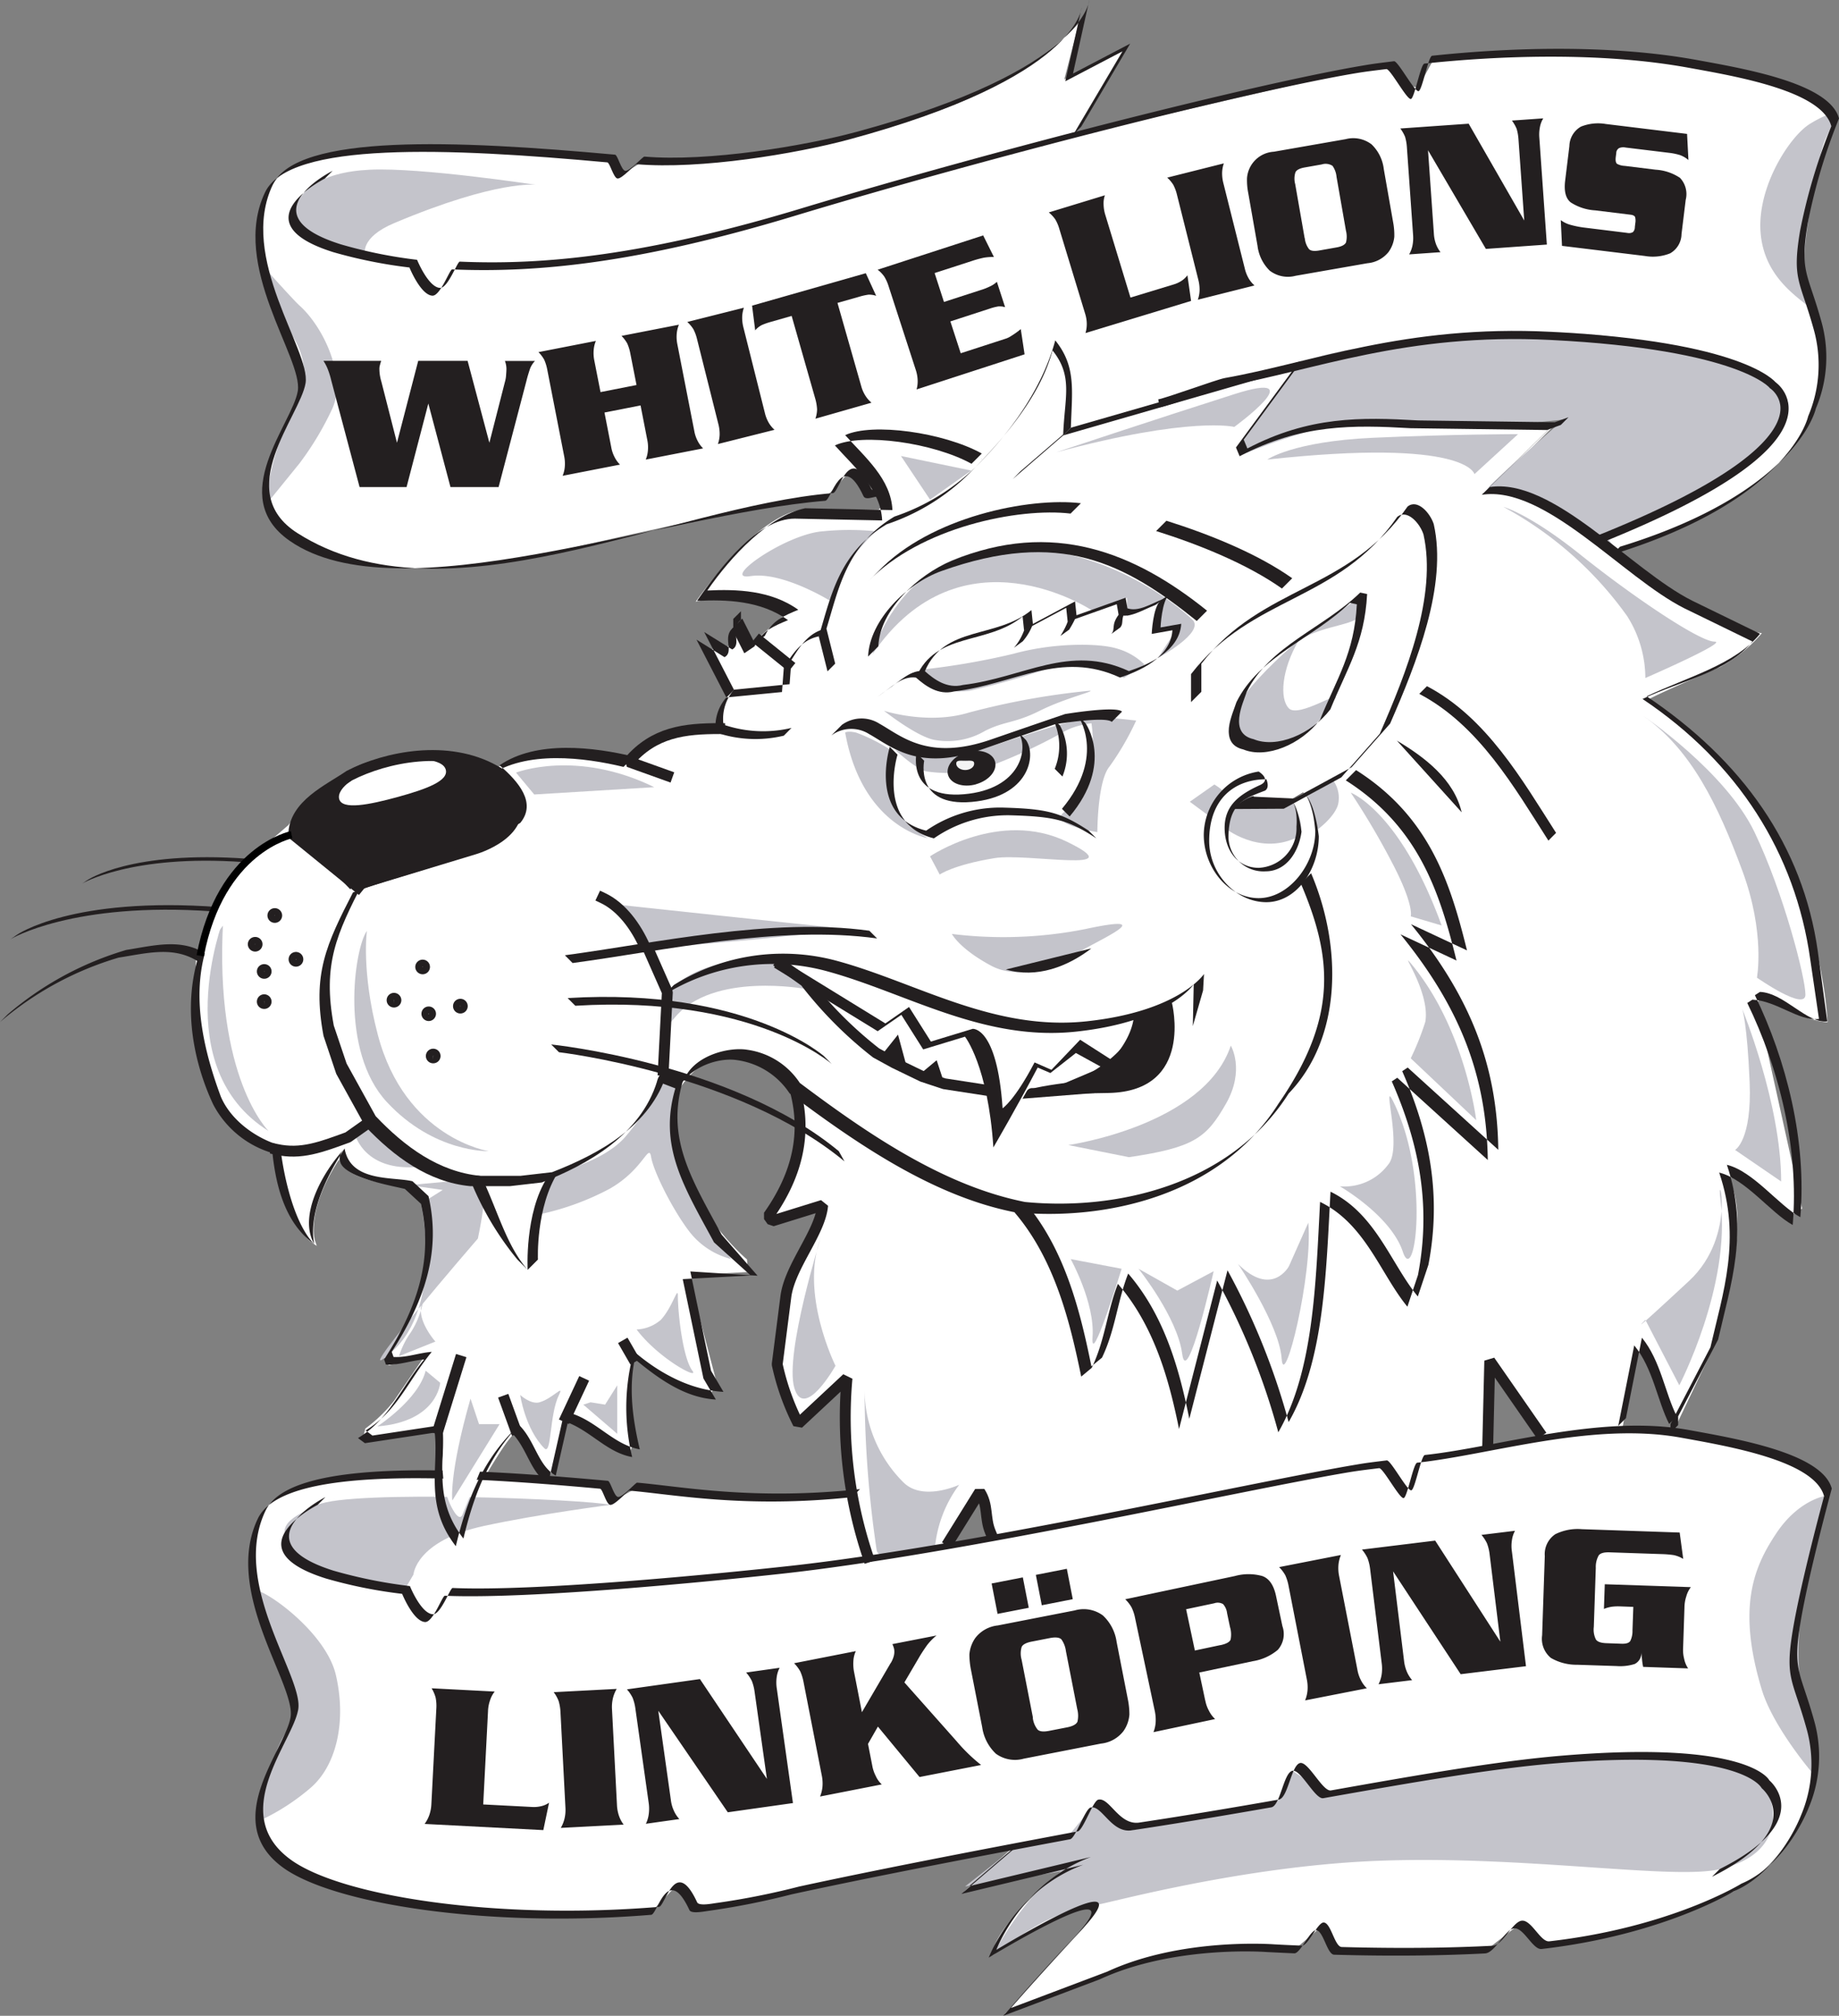 <svg xmlns="http://www.w3.org/2000/svg" id="wl-logo-white" width="241.59" height="264.66" viewBox="0 0 241.59 264.66"><rect x="0" y="0" width="241.59" height="264.66" fill="#808080" stroke="none"/><path id="Path_1" data-name="Path 1" d="M141.01,17.82,147.7,6.59l-7.88,3.83,1.91-7.41s-7.64,9.32-25.09,13.5c0,0-21.14,5.73-32.13,4.66l-3.47,2.15-1.07-2.51s-36.67-4.3-43.48,2.51c0,0-4.42,4.78-1.55,13.5l4.78,13.62L35.06,61.79s-2.87,9.68,15.05,12.55c0,0,9.44,1.31,22.34-1.79,0,0,32.73-7.65,35.96-7.17l3.23-3.46,2.75,2.98,25.92-8.24s40.85-13.02,52.44-12.78c0,0,29.39-.95,40.14,6.69,0,0,5.26,3.47-3.58,10.4,0,0-14.81,9.32-18.87,9.56l2.03,1.67s20.31-5.13,25.32-17.56c0,0,3.46-5.62.24-14.93,0,0-2.87-3.47-.6-11.95l3.82-12.19S231.21,3.39,188.33,7.8l-2.03,3.71-1.08-.24-2.51-3.1-41.69,9.68Z" fill="#fff"></path><path id="Path_2" data-name="Path 2" d="M112.05,196.19s-16.37,1.55-28.19-.95l-3.46,1.91-1.08-2.27s-34.52-3.46-42.05,1.31c0,0-4.78,1.55-4.3,10.16,0,0,3.23,11.94,5.61,17.8l-.48,2.63s-5.25,10.29-4.19,13.23a1.693,1.693,0,0,0,.13.27s2.63,13.38,50.77,10.99l.72-.24,3.11-3.23,2.86,2.75,8.36-1.43,32.61-6.45.72-.24-6.57,5.97,13.74-3.47s-9.08,7.05-9.91,11.23c0,0,12.06-6.45,13.02-6.09,0,0,1.07.12-1.2,3.11L132,264.41s18.75-7.41,19.47-7.28c0,0,9.91-2.39,18.63-1.2l3.22-2.75,2.27,3.1,19.95-.48,4.3-3.34,3.23,2.98s14.93-2.15,22.82-6.33c0,0,6.21-1.67,10.27-9.56,0,0,4.9-6.33-.47-19.71,0,0,.12-8.12.71-8.01l3.71-16.25s-.96-5.02-19.83-7.64c0,0-14.81-.72-19.83,1.31l-13.38,2.15-1.79,3.94h-.84l-2.51-3.35s-65.23,12.66-68.45,12.54l-1.43-8.36Z" fill="#fff"></path><path id="Path_3" data-name="Path 3" d="M36.49,150.78s.12,5.02,1.55,7.65c0,0,1.55,3.47,3.11,4.54,0,0-1.32-3.82,3.11-10.75l.48-.59s-.84,3.11,9.2,3.94l2.15,2.15s2.39,9.91-5.26,20.55l.36.71,4.9-.95-4.18,6.09a19.9,19.9,0,0,1-3.7,3.58l-.24.95,9.8-1.07-.36,8.36,2.39,5.97.24-.83h.72s2.15-7.29,2.75-7.29c0,0,2.99-5.26,4.06-5.85l4.18,5.37.95-.24,1.79-7.17,8.12,4.42.48-1.07s-1.08-6.93,0-11.35L93,183.04l.95-1.32L90.37,168.1l.96-.96,6.69-.36-.12-1.31s-12.18-10.28-8.72-22.82c0,0,6.81-10.87,15.41.72,0,0,2.15,5.85-3.22,16.48l6.69-1.43s-5.85,12.07-5.97,20.67l2.39,7.41,6.81-5.26s-.6,17.92,2.75,23.41l10.39-1.79,4.42-6.93,1.91,5.73,51.13-9.43,2.63,3.47.95-.6,1.44-3.82,8.72-1.31V178.62l7.29,10.03,9.92-.83,1.91-10.51,1.31-.12,4.18,9.32,4.9-10.27s5.14-15.77,1.67-21.5l1.31-.84,7.17,5.38,1.19-.72-5.97-27,.96-.95s5.49,3.1,8.36,3.34c0,0-1.19-28.19-23.53-42.05,0,0-3.46,1.08,9.56-4.54a19.259,19.259,0,0,0,5.13-4.06s-7.88-1.31-21.14-12.43c0,0-8.24-7.04-14.45-6.57l8.48-8.48-27.12-.24s-7.76.84-13.5,3.71l-.36-1.08,7.17-10.03-29.86,8.36.24-7.53s-1.43-3.46-1.91-3.58c0,0-1.67,6.81-9.56,15.17,0,0-9.2-4.9-17.2-3.35l-.36,1.19,4.9,8-.83.72-10.51.12s-4.78.12-13.02,11.35c0,0,6.21-1.31,11.35,1.68l-.36.84-2.99,2.63-1.55,1.19-1.44-3.58-.6,2.15v1.07l-.96.71-1.07-.71-.6.84,2.15,5.49-1.55,4.42s-8,.12-12.07,4.3c0,0-10.63-2.27-16.01.83l-.96.6s-15.53-7.53-27.24,7.41l-6.81,5.85L26,125.58s-.72,13.14,2.99,20.31c0,0,4.3,4.66,6.81,4.78l.72.12Z" fill="#fff" stroke="#fff" stroke-width="0.48"></path><path id="Path_4" data-name="Path 4" d="M46.52,116.25l-7.41-7.64s4.78-7.17,10.51-8.13,15.05-1.67,17.68,3.59-5.02,7.41-5.02,7.41l-15.77,4.78Z" fill="#231f20" stroke="#231f20" stroke-linecap="square" stroke-miterlimit="2" stroke-width="1.43"></path><path id="Path_5" data-name="Path 5" d="M50.84,100.37c3.87-1.06,7.33-.76,7.72.68s-2.42,2.52-6.28,3.58-7.33,1.72-7.72.28S46.98,101.44,50.84,100.37Z" fill="#fff"></path><path id="Path_6" data-name="Path 6" d="M122.18,112.43s9.16-6.21,18-1.91-5.26,1.43-9.56,2.15c-5.44.9-7.17,2.15-7.17,2.15Z" fill="#c4c4cb"></path><path id="Path_7" data-name="Path 7" d="M116.13,93.32s5.76,1.88,11.14.24a98.6,98.6,0,0,1,15.86-2.87c.96,0-3.2.96-6.54,2.63s-4.59,1.34-7.17,2.63a9.66,9.66,0,0,1-6.69,1.19C120.34,96.66,116.13,93.32,116.13,93.32Z" fill="#c4c4cb"></path><path id="Path_8" data-name="Path 8" d="M48.19,122.23c-1.67,2.39-3.58,15.77,2.63,22.46s13.38,6.45,13.38,6.45-10.99-1.68-14.57-15.3c-2.18-8.29-1.43-13.62-1.43-13.62Z" fill="#c4c4cb"></path><path id="Path_9" data-name="Path 9" d="M111.03,96.18s.31-.25,1.43,0a22.459,22.459,0,0,1,4.46,2.23s-.48,4.14,0,5.9a15.381,15.381,0,0,0,2.71,4.3l2.23,1.43S113.26,108.61,111.03,96.18Z" fill="#c4c4cb"></path><path id="Path_10" data-name="Path 10" d="M121.22,87.9a96.475,96.475,0,0,0,11.94-2.07c5.28-1.46,11.31-1.43,13.7-.64a8.309,8.309,0,0,1,3.5,2.07l-2.71,1.75s-5.41-2.87-9.4-1.43a101.853,101.853,0,0,1-10.51,3.03c-2.07.48-5.1-.16-5.89-.8a2.306,2.306,0,0,1-.64-1.91Z" fill="#c4c4cb"></path><path id="Path_11" data-name="Path 11" d="M117.56,98.41a15.515,15.515,0,0,0,9.56.48c5.26-1.43,15.61-5.42,17.84-4.62s-2.24.13-5.1,1.75a71.678,71.678,0,0,1-10.83,4.94,19.536,19.536,0,0,1-7.33.32C120.26,100.96,117.56,98.41,117.56,98.41Z" fill="#c4c4cb"></path><path id="Path_12" data-name="Path 12" d="M29.32,120.79s-7.41,19.35,5.97,27.71C35.29,148.5,28.12,141.57,29.32,120.79Z" fill="#c4c4cb"></path><path id="Path_13" data-name="Path 13" d="M67.79,101.44s7.88-3.11,18.16,1.91l-15.77.96" fill="#c4c4cb"></path><path id="Path_14" data-name="Path 14" d="M88.03,129.89s4.68-5.05,13.99-3.41c4.62.82,3.99,3.39,3.99,3.39s-12.43-2.39-17.44,3.82c-2.77,3.43-.48-3.1-.48-3.1Z" fill="#c4c4cb"></path><path id="Path_15" data-name="Path 15" d="M140.9,142.06s6.71-2.69,8.36-7.65c.48-1.43,4.69-2.77,4.69-2.77s2.99,11.6-8.27,11.86C125.06,143.97,140.9,142.06,140.9,142.06Z" fill="#231f20"></path><path id="Path_16" data-name="Path 16" d="M114.61,85.91s3.34-12.9,16.72-13.86,23.65,7.65,25.33,9.32-4.54,5.02-4.54,5.02l2.63-4.06-3.35.72.96-3.83-4.3,1.67V78.5l-4.54,1.68S126.32,68.71,114.61,85.91Z" fill="#c4c4cb"></path><path id="Path_17" data-name="Path 17" d="M170.6,84.08s-14.57,11.95-7.01,14.02c7.01,1.91,10.83-5.1,11.79-6.37s-4.78,2.55-6.05,1.28-.96-5.1,1.27-8.92Z" fill="#c4c4cb"></path><path id="Path_18" data-name="Path 18" d="M170.6,84.08l7.65-5.41s.64-.32.64,1.59-4.78,1.6-8.28,3.83Z" fill="#c4c4cb"></path><path id="Path_19" data-name="Path 19" d="M143.2,93.96s2.04,8.12-3.5,12.74c-1.91,1.59,4.46,2.55,4.46,2.55s0-6.69,1.59-8.6a36.514,36.514,0,0,0,3.51-6.05l-6.05-.64Z" fill="#c4c4cb"></path><path id="Path_20" data-name="Path 20" d="M140.34,150.34s17.84-2.55,21.35-13.06c0,0,1.91,3.18-.64,7.64s-4.14,5.74-12.74,7.01l-7.96-1.59Z" fill="#c4c4cb"></path><path id="Path_21" data-name="Path 21" d="M81.4,118.8s20.71,2.23,27.08,2.87-23.35,2.85-23.35,2.85a28.173,28.173,0,0,0-3.73-5.71Z" fill="#c4c4cb"></path><path id="Path_22" data-name="Path 22" d="M46.68,149.06s1.27,4.78,8.28,4.14c4.49-.41-4.46-3.82-4.46-3.82l-1.59-1.91Z" fill="#c4c4cb"></path><path id="Path_23" data-name="Path 23" d="M108.96,78.83S102.75,75,98.61,75.64s4.62-5.57,9.55-5.89a34.688,34.688,0,0,1,6.85,0s-3.66,3.66-4.62,6.05a15.878,15.878,0,0,1-1.44,3.03Z" fill="#c4c4cb"></path><path id="Path_24" data-name="Path 24" d="M118.36,59.87l9.23,1.91-5.41,3.82Z" fill="#c4c4cb"></path><path id="Path_25" data-name="Path 25" d="M237.97,40.6a16.783,16.783,0,0,1-.95-4.78c-.32-3.35,1.75-15.13,2.71-17.36s2.87-5.1-1.91-2.23c-2.69,1.62-7.02,8.3-6.53,14.33.48,5.89,4.94,8.44,6.69,10.03Z" fill="#c4c4cb"></path><path id="Path_26" data-name="Path 26" d="M47.96,33.43s-9.87-.64-9.55-4.46,3.5-6.37,10.19-6.69,21.82,1.99,21.82,1.99-5.02-.71-18.63,5.02C47.22,31.21,47.96,33.43,47.96,33.43Z" fill="#c4c4cb"></path><path id="Path_27" data-name="Path 27" d="M35.21,35.66s3.39,3.79,4.14,4.46c3.19,2.86,6.21,9.4,4.3,13.54a39.711,39.711,0,0,1-4.3,7.17l-4.14,5.1s-.64-4.15,3.82-13.38c2.86-5.91-1.91-9.55-2.87-12.42a15.916,15.916,0,0,1-.95-4.46Z" fill="#c4c4cb"></path><path id="Path_28" data-name="Path 28" d="M125.05,122.62a55.213,55.213,0,0,0,17.52-.64c8.92-1.91,3.5.64,0,2.55s-8.28,4.46-12.42,2.23S125.05,122.62,125.05,122.62Z" fill="#c4c4cb"></path><path id="Path_29" data-name="Path 29" d="M70.89,184.11c-1.16.33-2.55-.96-2.55-.96s.64,4.46,3.18,7.01c.96.95.64-4.46,1.91-7.01.76-1.52-.84.48-2.55.96Z" fill="#c4c4cb"></path><path id="Path_30" data-name="Path 30" d="M76.63,184.42l4.46,3.83v-6.37l-1.6,2.54-1.91-.31" fill="#c4c4cb"></path><path id="Path_31" data-name="Path 31" d="M83.63,174.55a5.181,5.181,0,0,0,3.19-1.27c1.53-1.66,2.23-4.48,2.23-3.19,0,2.23.63,8.16,1.91,9.88C91.92,181.24,86.5,178.37,83.63,174.55Z" fill="#c4c4cb"></path><path id="Path_32" data-name="Path 32" d="M70.25,159.58c.32-.95,1.91-5.42,1.91-5.42s6.69-1.28,9.88-4.78a32.376,32.376,0,0,0,5.1-7.97l1.91,1.28s-1.59,8.92,1.59,14.33a83.472,83.472,0,0,0,5.41,8.28,10.086,10.086,0,0,1-5.41-3.5c-2.23-2.87-4.78-7.96-5.1-9.88s-.96,1.59-5.42,4.14a35.033,35.033,0,0,1-9.88,3.5Z" fill="#c4c4cb"></path><path id="Path_33" data-name="Path 33" d="M216.15,173.28l4.46,8.6s6.81-13.07,5.42-24.21c-.64-5.09,2.4,4.44-4.14,10.51-8.92,8.28-5.73,5.1-5.73,5.1Z" fill="#c4c4cb"></path><path id="Path_34" data-name="Path 34" d="M228.89,132.5s5.1,12.42,5.1,22.62l-6.05-4.14s2.23-1.27,1.91-8.92-.96-9.55-.96-9.55Z" fill="#c4c4cb"></path><path id="Path_35" data-name="Path 35" d="M215.84,93.96s10.83,7.33,14.65,15.29,6.69,19.11,6.69,21.34-6.37-2.23-6.37-2.23,1.11-5.86-1.91-14.01C225.72,105.75,222.21,98.42,215.84,93.96Z" fill="#c4c4cb"></path><path id="Path_36" data-name="Path 36" d="M113.58,182.2a143.883,143.883,0,0,0,1.59,21.34c.32,1.91,7.65-.32,7.65-.32a16.391,16.391,0,0,1,3.19-8.28s-4.78,2.23-7.33-.32A17.272,17.272,0,0,1,113.58,182.2Z" fill="#c4c4cb"></path><path id="Path_37" data-name="Path 37" d="M107.84,162.44s-4.78,15.29-3.5,19.75,5.42-2.87,5.42-2.87-4.78-9.56-1.91-16.88Z" fill="#c4c4cb"></path><path id="Path_38" data-name="Path 38" d="M140.66,165.31s3.18,5.73,2.87,10.19,3.82-8.92,3.82-8.92Z" fill="#c4c4cb"></path><path id="Path_39" data-name="Path 39" d="M154.67,169.45l-5.1-2.87s5.1,6.37,5.73,11.15,4.14-10.83,4.14-10.83l-4.78,2.55Z" fill="#c4c4cb"></path><path id="Path_40" data-name="Path 40" d="M162.64,165.95s5.42,7.96,5.73,12.42,4.14-11.15,3.5-17.84l-2.55,5.73s-2.23,4.14-6.69-.32Z" fill="#c4c4cb"></path><path id="Path_41" data-name="Path 41" d="M176.01,155.75s6.69,3.83,8.28,8.6,3.63-9.94-1.27-19.75c-1.59-3.19,1.27,6.05-.64,8.28A7.158,7.158,0,0,1,176.01,155.75Z" fill="#c4c4cb"></path><path id="Path_42" data-name="Path 42" d="M49.55,187.29s5.42-3.5,6.37-7.33l1.91,1.59s-.32,5.1-8.28,5.73Z" fill="#c4c4cb"></path><path id="Path_43" data-name="Path 43" d="M55.6,170.72a11.42,11.42,0,0,1-1.59,4.15,11.227,11.227,0,0,0-1.59,3.18l4.78-1.91s-2.87-3.19-1.59-5.42Z" fill="#c4c4cb"></path><path id="Path_44" data-name="Path 44" d="M138.74,59.39s13.47-4.48,23.41-7.64c10.51-3.35,0,4.3,0,4.3S156.42,54.62,138.74,59.39Z" fill="#c4c4cb"></path><path id="Path_45" data-name="Path 45" d="M166.46,60.35s3.34-2.39,13.86-2.87S199.43,57,199.43,57l-5.73,5.25s-.95-4.78-27.24-1.91Z" fill="#c4c4cb"></path><path id="Path_46" data-name="Path 46" d="M197.52,66.56s3.38.89,10.03,6.21c7.17,5.73,15.77,11.47,17.68,11.47s-9.08,4.78-9.08,4.78a15.234,15.234,0,0,0-2.39-8.13A47.949,47.949,0,0,0,197.52,66.56Z" fill="#c4c4cb"></path><path id="Path_47" data-name="Path 47" d="M185.33,138.95l8.6,8.12s-1.41-11.81-8.36-20.31c-2.15-2.63,2.39,3.35,1.67,7.41A35.92,35.92,0,0,1,185.33,138.95Z" fill="#c4c4cb"></path><path id="Path_48" data-name="Path 48" d="M177.45,104.07s6.45,2.39,11.94,17.44l-4.06-1.2s.48-1.43-2.39-6.93A100.449,100.449,0,0,0,177.45,104.07Z" fill="#c4c4cb"></path><path id="Path_49" data-name="Path 49" d="M48.19,207.76s-6.45,0-9.32-3.59-1.45-4.58,2.86-6.59,35.57-.72,38.44,0c0,0-9.28,1.18-16.61,2.77-8.96,1.95-9.24,6.37-9.24,6.37l-1.49,2.54Z" fill="#c4c4cb"></path><path id="Path_50" data-name="Path 50" d="M126.8,247.66l6.69-5.26,6.93-1.43,3.83-4.67,4.39,4.01L168,236.28l1.78-3.79,4.57,2.99s26.76-4.78,39.18-4.78,16.72,1.44,18.4,3.83c.52.75,3.93,8.54-6.02,10.88-6.14,1.45-25.86-1.87-45.11-1.09-17.74.72-35.3,5.58-36.55,5.73a23.258,23.258,0,0,0-8.6,3.11c-1.67.95-5.25,3.59-5.25,3.59s5.98-11.63,11.92-11.92c5.52-.27-15.5,2.84-15.5,2.84Z" fill="#c4c4cb"></path><path id="Path_51" data-name="Path 51" d="M238.13,232.84a20.769,20.769,0,0,0-.95-8.12c-1.43-4.78-.96-12.9,0-15.77s2.46-12.51,2.46-12.51-3.42.57-6.28,4.86-5.25,9.56-1.91,20.55c1.5,4.95,6.69,10.98,6.69,10.98Z" fill="#c4c4cb"></path><path id="Path_52" data-name="Path 52" d="M34.1,239.05a45.055,45.055,0,0,1,2.39-9.55c1.67-4.03,3.83-3.82,1.91-8.12s-5.26-10.99-5.26-12.43,9.56,4.78,10.99,10.99,0,11.95-3.35,14.81a28.951,28.951,0,0,1-6.69,4.3Z" fill="#c4c4cb"></path><path id="Path_53" data-name="Path 53" d="M55.29,158.04s3.05,13.3-3.81,19.44,11.3-14.87,11.3-14.87c2.39-11.47-1.01-7.75-1.01-7.75l-8.07.74,4.46.63" fill="#c4c4cb"></path><path id="Path_54" data-name="Path 54" d="M101.68,127.03l13.62,8.36,3.11-2.15,2.87,4.54,5.49-1.67s3.02,3.79,3.73,14.54c0,0,3.19-5.47,5.82-10.49l1.67.72,3.35-2.63,4.78,2.63,1.01-1.02-5.23-3.35-3.77,3.95-2.22-.97c-2.63,5.02-4.2,6.02-4.2,6.02-.72-10.75-3.93-10.43-3.93-10.43l-5.49,1.67-2.87-4.54-3.11,2.16L102.69,126l-1.01,1.01Z" fill="#231f20"></path><path id="Path_55" data-name="Path 55" d="M156.3,105.26l2.75,2.03a9.149,9.149,0,0,1,1.73-2.98c.36-.36-1.25-1.31-1.25-1.31l-3.23,2.27Z" fill="#c4c4cb"></path><path id="Path_56" data-name="Path 56" d="M160.89,108.69s4.37,3.57,9.28,1.35c1.85-.83-.24-4.54-.24-4.54l-6.76-.84s-2.15,2.35-2.28,4.02Z" fill="#c4c4cb"></path><path id="Path_57" data-name="Path 57" d="M171.72,104.55l3.46-2.03a3.893,3.893,0,0,1,.6,3.11c-.48,1.67-2.63,3.23-2.63,3.23l-1.43-4.3Z" fill="#c4c4cb"></path><path id="Path_58" data-name="Path 58" d="M211.14,70.62s15.29-6.93,19.59-10.75,3.83-7.89,2.63-8.84-15.05-9.08-38.94-7.17c-23.01,1.84-24.13,4.3-24.13,4.3l-7.4,10.27.48,1.19s9.08-3.82,15.05-4.3,17.68.48,19.11.48,7.88-.72,7.88-.72-9.32,8.12-9.79,8.84l-.48.71s6.45.48,9.79,2.63,7.65,5.26,6.93,4.3l-.72-.95Z" fill="#c4c4cb"></path><path id="Path_59" data-name="Path 59" d="M139.67,57.17l30.3-8.74-7.6,10.32.48,1.15c8.12-4.25,14.91-4.11,22.46-3.68l17.92.24,1.82-.67,1.01-1.01-1.81.66-17.92-.24c-7.55-.43-14.33-.57-22.46,3.68l-.48-1.15,7.6-10.32L140.7,56.15l-1.01,1.01Z" fill="#231f20"></path><path id="Path_60" data-name="Path 60" d="M203.4,56.45l-8.74,8.51c8.32-1.29,18.54,10.85,26.62,14.91l8.93,4.35c-3.29,4.06-9.08,5.02-14.43,7.55,12.57,8.41,20.07,20.26,22.03,34.17l1.15,7.84c-2.68.33-5.54-2.39-8.75-2.53l-.67.43c4.16,8.55,6.83,19.11,5.97,29.15-2.87-1.57-6.17-6.02-9.66-6.88,2.97,8.74.48,15.82-1.15,22.94l-5.25,10.08v1.15l1.01-1.02v-1.15l5.25-10.08c1.62-7.12,4.11-14.19,1.15-22.94,3.49.86,6.78,5.31,9.65,6.88.86-10.03-1.82-20.59-5.97-29.15l.67-.43c3.2.14,6.17,4.2,8.84,3.87l-1.24-9.17c-1.96-13.91-9.93-25.09-22.49-33.51,5.35-2.53,11.6-4.15,14.9-8.21l-8.93-4.35c-8.07-4.06-18.3-16.2-26.62-14.91l8.74-8.51Z" fill="#231f20"></path><path id="Path_61" data-name="Path 61" d="M219.28,186.96c-1.58-3.11-2.1-7.27-4.59-10.32l-2.1,10.56,1.01-1.01,2.1-10.56c2.48,3.06,3.01,7.21,4.58,10.32l-1.01,1.02Z" fill="#231f20"></path><path id="Path_62" data-name="Path 62" d="M139.67,57.17l-6.64,5.74,1.01-1.02,6.65-5.73Z" fill="#231f20"></path><path id="Path_63" data-name="Path 63" d="M139.67,57.17c.15-4.92,1.37-7.72-1.4-11.16-1.53,5.69-5.87,11.08-10.97,16.18a27.91,27.91,0,0,1-10.8,6.64c-6.36,3.77-7.36,9.6-8.94,14.72l1.15,4.59,1.01-1.01-1.15-4.59c1.58-5.11,2.58-10.94,8.94-14.72a27.937,27.937,0,0,0,10.8-6.65c5.11-5.1,8.79-10.8,10.32-16.48,2.77,3.44,2.2,6.55,2.05,11.47Z" fill="#231f20"></path><path id="Path_64" data-name="Path 64" d="M107.56,83.55c-2.34.48-3.49,2.39-4.59,4.11l-.24,3.2-7.31.71a5.784,5.784,0,0,0-1.38,4.59,16,16,0,0,0,8.93.43l1.01-1.02a16.117,16.117,0,0,1-8.94-.43,5.869,5.869,0,0,1,1.38-4.59l7.31-.72.24-3.2c1.1-1.72,2.24-3.63,4.59-4.11l-1.01,1.01Z" fill="#231f20"></path><path id="Path_65" data-name="Path 65" d="M94.54,95.66c-4.59,0-8.6.43-11.95,4.35l5.07,1.82" fill="none" stroke="#231f20" stroke-linecap="square" stroke-linejoin="bevel" stroke-width="1.43"></path><path id="Path_66" data-name="Path 66" d="M81.92,100.69c-5.21-1.25-12.8-2.2-17.63,1.14,2.48,2.15,4.87,4.93,2.72,7.55-6.55,4.01-13.24,5.06-20.64,7.79-3.49,6.78-5.39,10.75-3.87,18.83l1.67,4.98,3.82,6.91c3.82,4.01,8.31,7.31,13.76,7.84h5.26l4.16-.48c6.02-2.34,13-6.26,15.15-13.28,0,0,.29-1.46,1.3-1.11-2.15,7.03-9.07,10.7-15.09,13.04l-4.16.48H63.11c-5.45-.52-9.94-3.82-13.76-7.84l-3.82-6.91-1.68-4.98c-1.51-8.07.38-12.04,3.87-18.83,7.41-2.72,14.1-3.77,20.64-7.79,2.15-2.63-.24-5.4-2.73-7.55,4.83-3.34,12.43-2.39,17.63-1.14l-1.35,1.35Z" fill="#231f20"></path><path id="Path_67" data-name="Path 67" d="M87.14,140.51l.53-10.25-2.53-5.73-.43-.24c-1.15-2.58-3.01-5.21-5.54-6.4" fill="none" stroke="#231f20" stroke-linecap="square" stroke-linejoin="bevel" stroke-width="1.43"></path><path id="Path_68" data-name="Path 68" d="M74.21,125.42c11.8-1.58,27.12-5.01,40-3.22l1.01,1.01c-12.88-1.79-28.19,1.65-40,3.23Z" fill="#231f20"></path><path id="Path_69" data-name="Path 69" d="M152.72,132.15l-.36,6.81.84-1.56.75-5.76Z" fill="#231f20"></path><path id="Path_70" data-name="Path 70" d="M148.96,133.48c-.29,2.63-2.19,5.25-4.67,7.45l3.48,2.26-13.44,1.06.55-.98a.814.814,0,0,1,.73-.41l2.58.06,7.12-3.01c2.49-2.2,4.74-4.36,5.03-6.98l-1.37.55Z" fill="#231f20"></path><path id="Path_71" data-name="Path 71" d="M129.38,143.11l-5.33-.82-2.87-.95-3.7-1.79-2.39-1.31a52.466,52.466,0,0,1-9.32-9.37l-3.2-2.29" fill="none" stroke="#231f20" stroke-linecap="square" stroke-linejoin="bevel" stroke-width="1.43"></path><path id="Path_72" data-name="Path 72" d="M74.57,131.04c23.53-1.43,33.69,7.64,33.69,7.64l1.01,1.02s-10.16-9.08-33.69-7.65Z" fill="#231f20"></path><path id="Path_73" data-name="Path 73" d="M28.83,119.1c-19.42-1.45-26.62,3.64-26.62,3.64l-.81.56s8.13-4.96,26.62-3.64Z" fill="#231f20"></path><path id="Path_74" data-name="Path 74" d="M32.56,112.75c-15.4-1.14-21.11,2.82-21.11,2.82l-.65.43s6.44-3.85,21.11-2.82l.64-.43Z" fill="#231f20"></path><path id="Path_75" data-name="Path 75" d="M86.32,141.97l2.75,1.06c1.48-3.06,5.47-4.22,7.77-3.84a9.888,9.888,0,0,1,6.88,4.35c9.17,6.89,19.02,13.53,29.58,15.62,11.76,1.15,26.9-2.05,34.64-14.24,7.96-11.47,7.01-19.41,2.95-28.92l1.35-1.35c4.06,9.51,4.14,21.54-2.95,28.92-7.74,12.18-22.89,15.39-34.64,14.24-10.56-2.1-20.4-8.74-29.58-15.63a9.888,9.888,0,0,0-6.88-4.35c-2.29-.39-6.74.62-8.22,3.68l-2.29-.91-1.35,1.35Z" fill="#231f20"></path><path id="Path_76" data-name="Path 76" d="M162.08,106.22l6.57-.04,7.55-4.11,5.06-5.73c3.49-7.98,7.55-18.16,5.74-26.18-.48-1.48-2.15-3.35-3.44-2.3-7.79,11.23-19.07,10.27-27.09,20.64v3.68l1.35-1.35V87.15c8.03-10.37,19.31-9.42,27.09-20.64,1.29-1.05,2.96.82,3.44,2.3,1.82,8.03-2.24,18.21-5.73,26.19l-5.06,5.73-7.55,4.11-5.3-.24c.17-.36-2.14.72-2.62,1.63Z" fill="#231f20"></path><path id="Path_77" data-name="Path 77" d="M176.77,102.44c9.65,6.12,12.38,14.78,14.57,23.67l-7.36-3.44c7.79,9.56,11.32,18.54,11.47,29.63l-11.89-10.8-.72.48c3.68,8.36,5.16,16.44,3.44,25.42l-1.39,4.16c-3.54-4.3-5.5-10.85-11.47-13.76-.57,10.56-.81,22.12-5.49,30.25a90.636,90.636,0,0,0-8.03-19.93l-5.01,19.5c-1.34-6.64-3.3-13.57-8.03-19.06-1.43,3.63-1.67,7.36-3.44,11.03l-1.38,1.15c-1.39-6.73-3.35-15.24-8.75-21.55l1.35-1.35c5.4,6.31,7.36,14.81,8.74,21.55l1.39-1.14c1.77-3.68,2.01-7.41,3.44-11.04,4.73,5.49,6.69,12.42,8.03,19.07l5.02-19.5a91.628,91.628,0,0,1,8.03,19.93c4.69-8.13,4.92-19.69,5.5-30.25,5.97,2.92,7.93,9.46,11.47,13.76l1.39-4.16c1.72-8.98.24-17.06-3.44-25.42l.72-.48,11.9,10.8c-.14-11.09-3.68-20.07-11.47-29.62l7.36,3.44c-2.2-8.89-4.92-17.55-14.57-23.67l-1.35,1.35Z" fill="#231f20"></path><path id="Path_78" data-name="Path 78" d="M104.39,142.87c1.63,5.73.48,11.23-3.44,16.77l.48.67,6.64-2.06c-.29,3.54-4.25,7.93-4.82,11.9l-1.15,8.98a31.937,31.937,0,0,0,2.77,7.79l6.4-5.97a57.5,57.5,0,0,0,2.77,23.46" fill="none" stroke="#231f20" stroke-linecap="square" stroke-linejoin="bevel" stroke-width="1.43"></path><path id="Path_79" data-name="Path 79" d="M88.78,142.71c-2.39,7.74,1.1,13.14,5.02,20.4l4.82,4.35-8.93.48,2.72,13.04,1.63,2.77c-4.06-.24-7.47-2.66-10.96-5.57a27.644,27.644,0,0,0-.03,13.12c-3.49-.62-5.64-3.73-9.17-4.78l-1.86,8.22c-2.34-1.29-2.72-4.59-4.83-6.65-4.25,4.4-6.07,9.75-7.31,14.91-4.16-5.35-2.24-10.17-2.77-14.91l-9.17,1.39-.91-.67c4.16-2.53,5.59-6.55,8.69-10.32-1.77.14-3.25.76-5.02.67l-.24-.67c4.54-7.03,6.45-13.43,4.83-20.45l-2.1-1.94c-2.58-.62-11-2.03-7.91-5.32-2.83,3.01-6.16,8.83-3.99,12.56-3.96-2.78-5.07-7.98-5.5-11.95a12.88,12.88,0,0,1-7.79-6.4c-1.55-3.31-4.3-10.76-2.1-18.83-3.2-1.96-6.64-1-10.32-.43A42.365,42.365,0,0,0,0,134.19l1.01-1.01a42.365,42.365,0,0,1,15.58-8.46c3.68-.58,7.12-1.53,10.32.43-1.72,6.31,0,13.19,2.1,18.83,1.34,3.16,4.68,5.5,7.79,6.41.43,3.96,1.81,10.23,4.48,12.96-.77-3.87,1.46-8.69,3.99-12.56.77,4.45,6.34,3.68,8.92,4.3l2.1,1.95c1.62,7.02-.29,13.42-4.83,20.45l.24.67c1.77.09,3.25-.53,5.02-.67-3.1,3.78-4.54,7.79-8.69,10.32l.9.67,9.18-1.39c.53,4.73-1.39,9.56,2.77,14.91,1.24-5.16,3.06-10.51,7.31-14.91,2.1,2.06,2.48,5.35,4.82,6.64l1.87-8.22c3.54,1.05,5.69,4.16,9.17,4.78-1.1-4.59-1.48-8.79-.48-12.61,3.49,2.91,7.41,4.83,11.47,5.06l-1.63-2.77-2.72-13.04,8.83.56L94.8,162.1c-3.92-7.27-7.41-12.67-5.02-20.41l-1.01,1.02Z" fill="#231f20"></path><path id="Path_80" data-name="Path 80" d="M36.3,150.9c3.25.72,5.87-.29,9.41-1.58l2.97-2.1m16.29-46.06c-6.16-3.44-14.24-1.81-19.07.67-2.72,1.87-7.26,3.83-7.31,7.79l8.46,6.88" fill="none" stroke="#231f20" stroke-linecap="square" stroke-linejoin="bevel" stroke-width="1.43"></path><path id="Path_81" data-name="Path 81" d="M95.42,91.58l-3.92-7.6,3.68,2.3c1.34-.71-.38-2.68,1.15-3.87V81.26l1.01-1.01V81.4c-1.53,1.19.19,3.15-1.15,3.87l-3.68-2.29,3.92,7.6-1.01,1.01Z" fill="#231f20"></path><path id="Path_82" data-name="Path 82" d="M96.16,82.57l1.62,3.2,1.34-.91c.96-2.05,2.58-2.67,4.4-3.44-3.58-2.58-8.12-2.72-11.95-2.53,3.11-4.49,7.99-10.8,12.85-10.8l11.47.24c-.19-4.06-3.54-6.88-6.21-9.85,3.58-1.67,12.93-.36,17.95,2.41l1.35-1.35c-5.02-2.77-14.36-4.08-17.95-2.41,2.68,2.97,6.02,5.78,6.21,9.84l-11.47-.24c-4.78,1-9.75,6.31-12.85,10.8,3.82-.19,8.36-.05,11.95,2.53-1.82.77-3.44,1.38-4.4,3.44l-1.34.91-1.62-3.2-1.35,1.35Z" fill="#231f20"></path><path id="Path_83" data-name="Path 83" d="M140.65,67.43c-6.79-.81-19.73,1.77-26.62,8.93l1.35-1.35c6.88-7.17,19.83-9.75,26.62-8.94l-1.35,1.35Z" fill="#231f20"></path><path id="Path_84" data-name="Path 84" d="M168.41,77.27c-4.54-3.2-10.75-5.73-16.53-7.55l1.35-1.35c5.78,1.82,12,4.35,16.53,7.55Z" fill="#231f20"></path><path id="Path_85" data-name="Path 85" d="M152.45,78.88c-1,.86-1.15,4.35-1.15,4.35l2.72-.48c-.24,3.68-4.49,5.4-6.88,6.21-7.84-3.63-13.81.86-21.79,1.82-2.1.53-3.77-.72-5.02-1.82-1.86-.24-3.15,1.24-5.06,2.53l1.16-.84c1.91-1.29,3.2-2.77,5.06-2.54,1.24,1.1,2.92,2.35,5.02,1.82,7.98-.95,13.95-5.45,21.79-1.82,2.39-.81,6.64-2.53,6.88-6.21l-2.72.48s.15-3.49,1.15-4.35l-1.16.84Z" fill="#231f20"></path><path id="Path_86" data-name="Path 86" d="M120.34,88.96c2.58-6.07,9.32-4.2,14-8.02l.19,1.82,5.54-2.96.19,1.82,6.45-2.29.24,1.38c1.44.48,2.96-.53,4.83-1.29l1.16-.84c-1.86.76-3.39,1.77-4.83,1.29l-.24-1.39-6.45,2.3-.19-1.82-5.54,2.96-.19-1.82c-4.68,3.83-11.42,1.96-14,8.03l-1.16.84Z" fill="#231f20"></path><path id="Path_87" data-name="Path 87" d="M157.22,81.53c-9.51-7.65-18-12.1-33.53-6.56-4.53,1.61-9.46,6.45-9.65,11.23l1.35-1.35c.19-4.78,5.21-9.39,9.65-11.23,13.23-5.47,24.03-1.09,33.53,6.56Z" fill="#231f20"></path><path id="Path_88" data-name="Path 88" d="M178.25,79.33c-.33,6.45-2.63,9.74-4.83,15.15-2.53,3.3-7.07,5.16-10.08,3.92-3.35-.77-1.38-4.73-.91-6.21,2.96-6.02,10.08-8.36,14.91-13.04l.91.19,1.35-1.35-.91-.19c-4.83,4.68-11.95,7.02-14.91,13.04-.48,1.48-2.44,5.45.91,6.21,3.01,1.24,7.55-.62,10.08-3.92,2.2-5.4,4.49-8.7,4.83-15.15Z" fill="#231f20"></path><path id="Path_89" data-name="Path 89" d="M146.96,80.7c-1.05,1.43-.38,1.86-.96,2.53l1.16-.84c.57-.67-.1-1.1.95-2.53l-1.16.84Z" fill="#231f20"></path><path id="Path_90" data-name="Path 90" d="M139.36,83.46c-.29.34.53-.76.91-1.86l1.16-.84c-.38,1.1-1.2,2.19-.91,1.86Z" fill="#231f20"></path><path id="Path_91" data-name="Path 91" d="M133.2,85.05a7.405,7.405,0,0,0,1.34-2.3l1.16-.84a7.156,7.156,0,0,1-1.34,2.29Z" fill="#231f20"></path><path id="Path_92" data-name="Path 92" d="M99.8,84.19l3.68,2.97" fill="none" stroke="#231f20" stroke-linecap="square" stroke-linejoin="bevel" stroke-width="1.43"></path><path id="Path_93" data-name="Path 93" d="M203.41,110.36c-4.44-6.93-9.12-15.15-16.96-19.26l1.01-1.01c7.84,4.11,12.52,12.33,16.96,19.26l-1.01,1.02Z" fill="#231f20"></path><path id="Path_94" data-name="Path 94" d="M192.02,106.65c-1-4.3-4.83-7.22-8.51-9.41Zm-59.88,20.64-5.07-1.62Zm0,0c4.06,1.19,8.12-.38,11.23-2.77Zm3.92,7.79h0Zm-13.58,4.83-.91.66Zm0,0,1.39,1.81Z" fill="#231f20"></path><path id="Path_95" data-name="Path 95" d="M67.97,165.37a39.61,39.61,0,0,1-6.21-10.51l1.98.69c1.91,4.3,3,8.21,5.58,11.17Z" fill="#231f20"></path><path id="Path_96" data-name="Path 96" d="M82.17,176.6l.91,1.58m119.07,9.75-6.44-9.27-.26,10.86M60.38,178.66l-2.77,8.93m18.83-5.97-2.06,4.4m-8.03-2.1,1.34,3.68m62.41,13.53c-.77-1.87-.24-3.49-1.39-5.26l-3.98,6.4" fill="none" stroke="#231f20" stroke-linecap="square" stroke-linejoin="bevel" stroke-width="1.43"></path><path id="Path_97" data-name="Path 97" d="M128.23,102.96c1.71-.48,2.82-1.82,2.49-2.98s-1.98-1.72-3.69-1.24-2.82,1.82-2.49,2.99,1.98,1.72,3.69,1.24Z" fill="#231f20"></path><path id="Path_98" data-name="Path 98" d="M126.8,101.1c.65,0,1.18-.38,1.18-.85s-.53-.37-1.18-.37-1.18-.1-1.18.37S126.15,101.1,126.8,101.1Z" fill="#f4f4f4"></path><path id="Path_99" data-name="Path 99" d="M109.24,96.54a4.4,4.4,0,0,1,4.94-.16c2.87,1.59,6.37,4.94,14.66,2.07,6.47-2.24,9.72-3.35,9.72-3.35s6.69-1.11,7.49-.32l1.35-1.35c-.8-.79-7.48.32-7.48.32s-3.24,1.1-9.72,3.34c-8.28,2.87-11.79-.47-14.66-2.07a4.389,4.389,0,0,0-4.94.15l-1.35,1.35Z" fill="#231f20"></path><path id="Path_100" data-name="Path 100" d="M69.32,166.72s-.42-7.45,2.57-12.11l1.46-.77c-2.99,4.66-2.68,11.53-2.68,11.53Z" fill="#231f20"></path><path id="Path_101" data-name="Path 101" d="M165.36,103.15c-2.49,1.16-4.48,2.56-4.48,5.54s1.74,5.25,4.48,5.25a5.2,5.2,0,0,0,4.96-5.4s.24-2.51-.71-3.55l1.59-.95c1.35,1.04,1.59,5.1,1.59,5.1,0,4.33-3.46,8.78-7.44,8.78s-7.21-3.99-7.21-8.31a8.5,8.5,0,0,1,7.21-8.31s1.88,1.12,0,1.85l.79.68c.74-.39.22-1.52.22-1.52-3.98,0-7.51,2.38-7.51,8.09,0,4.33,3.53,8.05,7.51,8.05s6.89-4.32,6.89-8.65c0,0-.48-4.6-2-5.7l-1.59.95c.96,1.04,1.32,4.15,1.32,4.15-.36,2.63-1.98,5.2-4.72,5.2a4.6,4.6,0,0,1-4.87-4.85c.15-4.17,2.19-4.73,4.75-5.73l-.79-.68Z" fill="#231f20"></path><path id="Path_102" data-name="Path 102" d="M120.4,98.86s-1.28,6.05,6.21,5.42,8.6-6.05,7.17-8.12l1.01,1.01c1.43,2.07.32,7.48-7.17,8.12s-6.21-5.41-6.21-5.41Z" fill="#231f20"></path><path id="Path_103" data-name="Path 103" d="M116.89,98.07s-2.85,9.09,4.78,10.99a17.044,17.044,0,0,1,10.04-3.03c5.89.16,7.64.64,11.31,3.03l1.01,1.01c-3.66-2.39-5.41-2.87-11.31-3.03a17.031,17.031,0,0,0-10.03,3.03c-7.62-1.9-4.78-10.99-4.78-10.99l-1.01-1.01Z" fill="#231f20"></path><path id="Path_104" data-name="Path 104" d="M141.58,93.92s3.82,5.25-2.07,12.27l1.01,1.01c5.89-7.01,2.07-12.26,2.07-12.26Z" fill="#231f20"></path><path id="Path_105" data-name="Path 105" d="M138.24,94.25a7.9,7.9,0,0,1,.32,6.69l1.01,1.01a7.868,7.868,0,0,0-.32-6.69Z" fill="#231f20"></path><path id="Path_106" data-name="Path 106" d="M87.18,130.67a27.057,27.057,0,0,1,21.62-3.11c10.39,2.87,20.43,9.2,32.61,7.88s15.41-6.21,15.41-6.21l-.12,5.49,1.35-4.69.12-2.15s-3.23,4.9-15.41,6.21-22.22-5.01-32.61-7.88a27.057,27.057,0,0,0-21.62,3.11Z" fill="#231f20"></path><path id="Path_107" data-name="Path 107" d="M72.41,137.13s23.8,2.42,37.78,14.01l.75,1.34c-13.98-11.59-37.51-14.33-37.51-14.33Z" fill="#231f20"></path><path id="Path_108" data-name="Path 108" d="M55.52,127.42a.469.469,0,0,0,.47-.47.461.461,0,0,0-.47-.46.467.467,0,0,0-.47.46A.476.476,0,0,0,55.52,127.42Zm4.96,5.15a.469.469,0,0,0,.47-.47.47.47,0,0,0-.94,0A.469.469,0,0,0,60.48,132.57Zm-3.57,6.54a.461.461,0,0,0,.47-.46.47.47,0,1,0-.94,0A.461.461,0,0,0,56.91,139.11Zm-.59-5.55a.46.46,0,1,0,0-.92.459.459,0,0,0-.46.46A.465.465,0,0,0,56.32,133.56Zm-4.56-1.78a.467.467,0,0,0,.47-.46.476.476,0,0,0-.47-.47.469.469,0,0,0-.47.47A.461.461,0,0,0,51.76,131.78ZM36.1,120.67a.474.474,0,0,0,.47-.46.47.47,0,1,0-.47.46Zm-2.58,3.77a.469.469,0,0,0,.47-.47.461.461,0,0,0-.47-.46.467.467,0,0,0-.47.46A.476.476,0,0,0,33.52,124.44Zm5.36,1.98a.469.469,0,0,0,.47-.47.47.47,0,0,0-.94,0A.469.469,0,0,0,38.88,126.42Zm-4.17,1.59a.469.469,0,0,0,.47-.47.461.461,0,0,0-.47-.46.467.467,0,0,0-.47.46A.476.476,0,0,0,34.71,128.01Zm0,3.96a.467.467,0,0,0,.47-.46.476.476,0,0,0-.47-.47.469.469,0,0,0-.47.47A.461.461,0,0,0,34.71,131.97Z" fill="none" stroke="#231f20" stroke-linecap="square" stroke-linejoin="bevel" stroke-width="0.99"></path><path id="Path_109" data-name="Path 109" d="M42.69,23.44s-11.44,5.72,1.07,9.66a63.089,63.089,0,0,0,10.03,2.02s1.47,3.63,3.02,3.7c1.04.04,2.27-3.47,2.59-3.45,11.08.47,24.36-.79,44.9-7,25.64-7.75,59.94-16.44,73.89-18.77,1.23-.2,1.97-.29,3.93-.53.51-.07,2.67,3.99,3.22,3.93.48-.05,1.28-4.59,1.79-4.65,9.58-1.02,23.01-1.58,34.68.54,6.34,1.15,17.52,3.04,18.77,7.68a74.856,74.856,0,0,0-4.11,13.77c-1.07,6.44,0,6.44,1.79,12.87a17.24,17.24,0,0,1-.72,11.44s-2.32,10.98-25.73,18.15l1.01-1.02c23.41-7.17,25.73-18.15,25.73-18.15a17.225,17.225,0,0,0,.72-11.44c-1.79-6.43-2.86-6.43-1.79-12.87a74.857,74.857,0,0,1,4.11-13.77c-1.25-4.64-12.43-6.53-18.77-7.69-11.67-2.12-25.1-1.56-34.68-.54-.5.05-1.31,4.59-1.79,4.65-.55.07-2.71-4-3.22-3.93-1.96.24-2.7.33-3.93.54-13.94,2.33-48.25,11.02-73.89,18.77-20.55,6.21-33.83,7.48-44.91,7-.32-.02-1.55,3.5-2.59,3.45-1.55-.07-3.02-3.69-3.02-3.69a61.727,61.727,0,0,1-10.02-2.03c-12.52-3.93-1.08-9.65-1.08-9.65l-1.01,1.01Z" fill="#231f20"></path><path id="Path_110" data-name="Path 110" d="M141.02,17.64l6.44-10.9-7.51,3.93,2.14-9.65s-.5,9.19-30.61,17.31C104.6,20.18,92,22.28,83.63,21.56c-.19-.02-1.91,1.93-2.5,1.88-.53-.05-1.01-2.09-1.35-2.12C58.8,19.4,38.05,18.54,34.83,25.23c-4.65,9.66,5,21.81,4.29,26.11S29.65,65.16,38.05,71c14.22,9.9,48.85-3.48,70.36-5.25.84-.07,2.14-6.79,5.02-.62.26.55,1.12.15,1.72.08l1.01-1.01c-.6.07-1.46.47-1.72-.08-2.87-6.18-4.17.54-5.01.62-21.51,1.77-50.95,17.6-70.36,5.25-8.63-5.49.36-15.37,1.07-19.67s-8.94-16.45-4.29-26.1c3.22-6.69,23.97-5.83,44.95-3.91.34.03.82,2.08,1.35,2.12.59.05,2.31-1.89,2.5-1.87,8.37.71,20.97-1.38,27.85-3.24C142.6,9.19,143.1,0,143.1,0l-2.14,9.66,7.51-3.93-6.43,10.9-1.01,1.01Z" fill="#231f20"></path><path id="Path_111" data-name="Path 111" d="M152.25,52.96c1.2-.21,7.67-2.6,8.75-2.8,11.41-2.01,23.61-7.02,42.73-6.06,25.09,1.25,29.14,6.46,29.14,6.46s10.51,6.92-22.93,20.3" fill="none" stroke="#231f20" stroke-width="1.07"></path><path id="Path_112" data-name="Path 112" d="M41.73,197.58s-11.44,5.72,1.07,9.66a61.989,61.989,0,0,0,10.03,2.02s1.46,3.63,3.02,3.7c1.04.04,2.27-3.47,2.59-3.45,11.08.48,34.99-1.87,44.43-2.91,23.51-2.59,60.42-10.98,74.37-13.31,1.23-.2,1.97-.29,3.93-.53.51-.07,2.67,3.99,3.22,3.93.48-.05,1.28-4.59,1.79-4.65,9.58-1.02,23.01-5.41,34.68-3.28,6.34,1.15,17.52,3.04,18.77,7.68,0,0-3.04,11.16-4.11,17.59s0,6.43,1.79,12.87a17.2,17.2,0,0,1-.71,11.44s-2.79,7.43-8.84,9.98c0,0-9.24,5.73-25.24,7.57-1.14.13-2.34-2.81-3.59-2.71-1.22.1-2.5,3.21-3.84,3.29-5.55.29-12.11.39-19.82.17-.94-.03-1.41-3.18-2.38-3.22-.78-.03-2.06,3.07-2.86,3.04-1.17-.05-2.37-.11-3.59-.17,0,0-12.18-.95-21.98,3.59l-12.66,4.78s5.33-6.13,8.84-9.79c10.03-10.51-10.75,2.15-10.75,2.15s3.34-8.84,12.42-12.19l-16.01,3.83,6.69-5.73,1.01-1.02-6.69,5.73,16-3.83c-9.08,3.35-12.42,12.19-12.42,12.19s20.78-12.66,10.75-2.15c-3.5,3.67-8.84,9.79-8.84,9.79l12.66-4.78c9.8-4.54,21.98-3.58,21.98-3.58,1.22.07,2.42.12,3.59.17.8.03,2.08-3.07,2.86-3.04.97.03,1.44,3.2,2.38,3.22,7.72.21,14.27.12,19.83-.17,1.33-.07,2.62-3.2,3.84-3.29,1.26-.1,2.45,2.84,3.59,2.71,16-1.83,25.24-7.57,25.24-7.57,6.05-2.55,8.84-9.98,8.84-9.98a17.2,17.2,0,0,0,.71-11.44c-1.79-6.43-2.86-6.43-1.79-12.87s4.11-17.58,4.11-17.58c-1.25-4.65-12.43-6.53-18.77-7.69-11.67-2.12-25.1,2.26-34.68,3.28-.5.05-1.31,4.59-1.79,4.64-.55.07-2.71-4-3.22-3.93-1.96.24-2.71.33-3.93.54-13.94,2.33-50.86,10.71-74.36,13.3-9.44,1.04-33.35,3.39-44.43,2.91-.32-.02-1.55,3.5-2.59,3.45-1.56-.07-3.02-3.7-3.02-3.7a63.325,63.325,0,0,1-10.03-2.02c-12.51-3.93-1.07-9.66-1.07-9.66l-1.01,1.01Z" fill="#231f20"></path><path id="Path_113" data-name="Path 113" d="M111.96,196.56c-14.07,1.51-23.46-.36-29.28-.85-.19-.02-1.91,1.93-2.5,1.87-.54-.04-1.01-2.09-1.35-2.12-20.98-1.92-41.73-2.78-44.95,3.91-4.65,9.65,5.01,21.81,4.29,26.1s-9.3,13.59-1.07,19.67c6.55,4.85,26.94,8.03,48.45,6.26.84-.07,2.15-6.79,5.02-.62.26.55,2.07.15,2.67.08a99.339,99.339,0,0,0,10.73-2.14c9.69-2.11,22.09-4.52,36.61-7.24.71-.14,1.98-3.97,2.68-4.16,1.47-.4,2.73,3.4,5.41,2.99,6.25-.94,12.41-1.98,18.34-3.02,1.2-.21,1.61-4.59,2.79-4.8,1.1-.2,2.97,3.79,4.04,3.6,11.42-2.02,21.76-3.83,30.06-4.54,25.03-2.14,27.53,3.22,27.53,3.22s6.34,5.21-6.53,11.64l1.01-1.01c12.87-6.44,6.53-11.65,6.53-11.65s-2.5-5.36-27.53-3.22c-8.3.71-18.64,2.51-30.06,4.54-1.08.19-2.95-3.79-4.04-3.6-1.18.21-1.59,4.59-2.8,4.8-5.93,1.04-12.09,2.08-18.34,3.02-2.68.4-3.93-3.4-5.41-3-.7.2-1.97,4.02-2.68,4.16-14.51,2.72-26.91,5.14-36.6,7.24a98.856,98.856,0,0,1-10.73,2.14c-.6.07-2.42.47-2.67-.08-2.87-6.18-4.18.55-5.02.61-21.51,1.77-41.9-1.41-48.45-6.26-8.22-6.08.36-15.37,1.07-19.67s-8.94-16.45-4.29-26.1c3.22-6.69,23.97-5.83,44.96-3.91.34.03.82,2.07,1.35,2.12.59.05,2.31-1.89,2.5-1.88,5.82.5,15.22,2.36,29.28.85l-1.01,1.01Z" fill="#231f20"></path><path id="Path_114" data-name="Path 114" d="M58.57,188.4s-1.46,5.71.96,9.87c.98,1.68,1.27.48,1.27.48s2.07-5.1,3.19-7.8S58.57,188.4,58.57,188.4Z" fill="#fff"></path><path id="Path_115" data-name="Path 115" d="M62.93,186.98l-1.12-3.35c-2.87,10.03-2.39,13.38-2.39,13.38l6.21-10.03h-2.7Z" fill="#c4c4cb"></path><path id="Path_116" data-name="Path 116" d="M71.37,240.28l-15.59-.81a4.407,4.407,0,0,0,.63-1.2,5.067,5.067,0,0,0,.26-1.41l.65-12.52a5.6,5.6,0,0,0-.09-1.45,4.67,4.67,0,0,0-.53-1.23l8.29.43a3.48,3.48,0,0,0-.62,1.17,4.827,4.827,0,0,0-.26,1.43l-.63,12.22,6.37.33a4.137,4.137,0,0,0,1.24-.1,2.868,2.868,0,0,0,1.04-.46l-.75,3.58Z" fill="#231f20"></path><path id="Path_117" data-name="Path 117" d="M81.01,221.75a4.425,4.425,0,0,0-.5,1.26,5.018,5.018,0,0,0-.11,1.43l.65,12.52a5.128,5.128,0,0,0,.26,1.43,4.142,4.142,0,0,0,.62,1.17l-8.26.43a4.425,4.425,0,0,0,.5-1.26,5.018,5.018,0,0,0,.11-1.43l-.65-12.52a6.184,6.184,0,0,0-.24-1.44,4.712,4.712,0,0,0-.65-1.17l8.26-.43Z" fill="#231f20"></path><path id="Path_118" data-name="Path 118" d="M100.75,233.56l-1.62-11.45a6.047,6.047,0,0,0-.36-1.41,5.048,5.048,0,0,0-.75-1.11l4.4-.62a3.667,3.667,0,0,0-.39,1.27,5.12,5.12,0,0,0,.02,1.46l2.12,15.03-8.56,1.21-9.13-13.33,1.65,11.71a4.7,4.7,0,0,0,.39,1.4,3.866,3.866,0,0,0,.73,1.11l-4.4.62a4.1,4.1,0,0,0,.38-1.3,5.251,5.251,0,0,0-.01-1.43l-1.75-12.4a6.047,6.047,0,0,0-.36-1.41,5.048,5.048,0,0,0-.75-1.11l9.59-1.35Z" fill="#231f20"></path><path id="Path_119" data-name="Path 119" d="M117.01,218.36a3.549,3.549,0,0,0,.41-.95,2.167,2.167,0,0,0,.04-.91,3.2,3.2,0,0,0-.23-.64l5.8-1.13a7.589,7.589,0,0,0-1.25,1.28c-.36.51-.74,1.07-1.09,1.68l-1.88,3.2,6.85,7.71a22.424,22.424,0,0,0,3.23,3.13l-8.09,1.58-5.47-6.62-1.3,2.27.56,2.86a4.738,4.738,0,0,0,.46,1.36,3.322,3.322,0,0,0,.79,1.1l-8.11,1.59a4.483,4.483,0,0,0,.32-1.32,5.173,5.173,0,0,0-.09-1.43l-2.4-12.29a6.149,6.149,0,0,0-.43-1.39,4.949,4.949,0,0,0-.81-1.07l8.11-1.59a3.5,3.5,0,0,0-.32,1.29,5.5,5.5,0,0,0,.09,1.45l1.03,5.28,3.78-6.46Z" fill="#231f20"></path><path id="Path_120" data-name="Path 120" d="M141.21,211.43a4.25,4.25,0,0,1,3.68.67,5.857,5.857,0,0,1,1.8,3.47l1.46,7.46a10.025,10.025,0,0,1,.22,2.08,4.351,4.351,0,0,1-.78,2.17,4.286,4.286,0,0,1-2.95,1.64L134.5,230.9a4.272,4.272,0,0,1-3.67-.65,5.946,5.946,0,0,1-1.8-3.49l-1.46-7.46a10.451,10.451,0,0,1-.22-2.08,4.351,4.351,0,0,1,.78-2.17,4.286,4.286,0,0,1,2.95-1.64l10.14-1.98Zm-5.53,14.11a2.983,2.983,0,0,0,.63,1.54c.24.25.74.32,1.51.17l2.36-.46c.76-.15,1.2-.4,1.36-.73a3.385,3.385,0,0,0-.02-1.66l-1.49-7.62a3.4,3.4,0,0,0-.6-1.55c-.27-.25-.77-.31-1.53-.16l-2.36.46c-.76.15-1.2.4-1.33.72a3.007,3.007,0,0,0,0,1.66l1.49,7.62Zm-.53-14.45-4.1.8-.78-3.99,4.1-.8Zm5.78-1.13-4.07.8-.78-3.99,4.07-.8Z" fill="#231f20"></path><path id="Path_121" data-name="Path 121" d="M158.34,223.26a4.462,4.462,0,0,0,.48,1.35,3.772,3.772,0,0,0,.81,1.09l-8.1,1.72a4.248,4.248,0,0,0,.29-1.32,5.574,5.574,0,0,0-.11-1.43l-2.6-12.26a5.731,5.731,0,0,0-.46-1.38,4.712,4.712,0,0,0-.83-1.06l14.41-3.05a6.741,6.741,0,0,1,3.59,0c.92.32,1.52,1.21,1.82,2.65l.83,3.93a3.126,3.126,0,0,1-.6,3.11,6.736,6.736,0,0,1-3.27,1.49l-7.05,1.49.78,3.67Zm1.97-7.26c.76-.16,1.2-.39,1.35-.72a3.418,3.418,0,0,0-.08-1.68l-.38-1.81a2.166,2.166,0,0,0-.52-1.18,1.381,1.381,0,0,0-1.17-.11l-3.69.78,1.15,5.42,3.35-.71Z" fill="#231f20"></path><path id="Path_122" data-name="Path 122" d="M176.15,204.17a4.483,4.483,0,0,0-.32,1.32,5.172,5.172,0,0,0,.09,1.43l2.4,12.29a4.761,4.761,0,0,0,.46,1.38,4,4,0,0,0,.78,1.07l-8.11,1.59a4.483,4.483,0,0,0,.32-1.32,5.172,5.172,0,0,0-.09-1.43l-2.4-12.29a6.15,6.15,0,0,0-.43-1.39,4.948,4.948,0,0,0-.81-1.07l8.11-1.59Z" fill="#231f20"></path><path id="Path_123" data-name="Path 123" d="M197.1,215.53l-1.41-11.48a6.073,6.073,0,0,0-.34-1.41,4.99,4.99,0,0,0-.73-1.12l4.41-.54a3.455,3.455,0,0,0-.41,1.26,4.763,4.763,0,0,0,0,1.46l1.85,15.06-8.58,1.05-8.88-13.5,1.44,11.74a5.2,5.2,0,0,0,.36,1.41,4.287,4.287,0,0,0,.7,1.13l-4.41.54a4.245,4.245,0,0,0,.41-1.29,5.277,5.277,0,0,0,.01-1.43l-1.53-12.43a6.072,6.072,0,0,0-.34-1.41,4.989,4.989,0,0,0-.73-1.12l9.62-1.18,8.56,13.27Z" fill="#231f20"></path><path id="Path_124" data-name="Path 124" d="M221.12,204.67a3.874,3.874,0,0,0-1.27-.5,13.622,13.622,0,0,0-1.6-.13l-6.77-.23c-.78-.03-1.26.12-1.46.41a3.05,3.05,0,0,0-.38,1.62l-.26,7.76a2.876,2.876,0,0,0,.27,1.64c.18.3.65.48,1.43.5l1.93.07c.62.02.99-.1,1.16-.36a2.9,2.9,0,0,0,.29-1.38l.11-3.1-1.68-.06a6.609,6.609,0,0,0-1.13.04,4.393,4.393,0,0,0-1.05.29l.11-3.24,11.31.38a3.432,3.432,0,0,0-.6,1.21,4.781,4.781,0,0,0-.24,1.41l-.18,5.38a4.634,4.634,0,0,0,.14,1.42,3.457,3.457,0,0,0,.52,1.25l-5.91-.2a7.979,7.979,0,0,1-.15-1.02c-.04-.38-.08-.7-.1-.94a1.574,1.574,0,0,1-.86,1.58,6.341,6.341,0,0,1-2.39.27l-5.16-.17a6.675,6.675,0,0,1-3.45-.89,3.246,3.246,0,0,1-1.16-2.98l.35-10.4a3.153,3.153,0,0,1,1.38-2.87,6.618,6.618,0,0,1,3.48-.66l12.86.44.47,3.5Z" fill="#231f20"></path><path id="Path_125" data-name="Path 125" d="M53.41,63.95H47.24L43.51,49.92a10.7,10.7,0,0,0-.42-1.37,5.631,5.631,0,0,0-.6-1.17h7.59a4.187,4.187,0,0,0-.17.57,1.591,1.591,0,0,0-.07.5,5.822,5.822,0,0,0,.25,1.62l2.06,8.06,2.79-10.75h6.49l2.86,10.75,2.04-7.98a4.023,4.023,0,0,0,.15-.82c.02-.3.05-.6.05-.92a2.975,2.975,0,0,0-.2-1.02h3.95a3.082,3.082,0,0,0-.65,1.02c-.12.37-.3.9-.47,1.59L65.5,63.95H59.18L56.27,52.98Z" fill="#231f20"></path><path id="Path_126" data-name="Path 126" d="M79.41,54.16l.89,4.56a4.434,4.434,0,0,0,.42,1.26A3.693,3.693,0,0,0,81.45,61l-7.54,1.47a3.9,3.9,0,0,0,.29-1.22,4.865,4.865,0,0,0-.08-1.33L71.89,48.51a5.941,5.941,0,0,0-.4-1.29,4.788,4.788,0,0,0-.75-.99l7.54-1.47a3.9,3.9,0,0,0-.29,1.22,4.914,4.914,0,0,0,.08,1.33l.82,4.17,4.73-.93-.82-4.17a5.941,5.941,0,0,0-.4-1.29,4.788,4.788,0,0,0-.75-.99l7.54-1.47a3.9,3.9,0,0,0-.29,1.22,4.864,4.864,0,0,0,.08,1.33l2.23,11.41a4.477,4.477,0,0,0,.43,1.28,3.7,3.7,0,0,0,.73,1l-7.54,1.47a3.89,3.89,0,0,0,.29-1.25,4.672,4.672,0,0,0-.08-1.3l-.89-4.56-4.73.93Z" fill="#231f20"></path><path id="Path_127" data-name="Path 127" d="M97.73,40.39a4.068,4.068,0,0,0-.23,1.23,5.138,5.138,0,0,0,.15,1.32l2.83,11.27a4.8,4.8,0,0,0,.49,1.26,3.83,3.83,0,0,0,.78.96L94.31,58.3a4.069,4.069,0,0,0,.23-1.23,5.138,5.138,0,0,0-.15-1.32L91.56,44.48a5.613,5.613,0,0,0-.47-1.26,4.643,4.643,0,0,0-.8-.95l7.44-1.87Z" fill="#231f20"></path><path id="Path_128" data-name="Path 128" d="M107.12,54.97a3.982,3.982,0,0,0,.22-1.23,6.366,6.366,0,0,0-.22-1.33L104,41.48l-2.8.8a8.261,8.261,0,0,0-1.15.41,2.925,2.925,0,0,0-.84.68l-.41-3.24,14.94-4.26,1.36,2.97a2.773,2.773,0,0,0-1.02-.15,7.864,7.864,0,0,0-1.24.28l-2.82.8,3.12,10.93a4.552,4.552,0,0,0,.54,1.24,3.865,3.865,0,0,0,.81.93l-7.36,2.1Z" fill="#231f20"></path><path id="Path_129" data-name="Path 129" d="M124.02,39.64l4.82-1.56a7.918,7.918,0,0,0,1.2-.47,3.327,3.327,0,0,0,.92-.61l1.08,3.33a2.442,2.442,0,0,0-.89-.1,7.17,7.17,0,0,0-1.04.26l-5.26,1.71,1.36,4.18,5.83-1.89a2.862,2.862,0,0,0,.77-.36,10.87,10.87,0,0,0,1.29-.92l.5,3.31-14.19,4.61a3.9,3.9,0,0,0,.14-1.25,4.913,4.913,0,0,0-.24-1.3l-3.59-11.05a5.378,5.378,0,0,0-.56-1.23,4.238,4.238,0,0,0-.86-.89l13.86-4.5,1.41,2.83a6.935,6.935,0,0,0-1.35.1,14.97,14.97,0,0,0-1.53.42l-4.91,1.59,1.23,3.8Z" fill="#231f20"></path><path id="Path_130" data-name="Path 130" d="M156.47,39.51,142.6,43.73a4.153,4.153,0,0,0,.17-1.25,4.608,4.608,0,0,0-.22-1.31l-3.39-11.13a5.258,5.258,0,0,0-.53-1.24,4.512,4.512,0,0,0-.85-.91l7.37-2.25a3.221,3.221,0,0,0-.17,1.22,4.937,4.937,0,0,0,.22,1.34l3.31,10.87,5.66-1.72a3.9,3.9,0,0,0,1.05-.48,2.924,2.924,0,0,0,.77-.73l.48,3.36Z" fill="#231f20"></path><path id="Path_131" data-name="Path 131" d="M160.78,21.44a4.069,4.069,0,0,0-.23,1.23,5.138,5.138,0,0,0,.15,1.32l2.83,11.27a4.8,4.8,0,0,0,.49,1.26,3.83,3.83,0,0,0,.78.96l-7.44,1.87a4.068,4.068,0,0,0,.23-1.23,5.138,5.138,0,0,0-.15-1.32l-2.83-11.27a5.613,5.613,0,0,0-.47-1.26,4.643,4.643,0,0,0-.8-.95l7.44-1.87Z" fill="#231f20"></path><path id="Path_132" data-name="Path 132" d="M176.79,18.27a3.95,3.95,0,0,1,3.4.69,5.365,5.365,0,0,1,1.6,3.25l1.22,6.94a9.048,9.048,0,0,1,.16,1.94,4.081,4.081,0,0,1-.76,2,4,4,0,0,1-2.77,1.47l-9.44,1.65a3.936,3.936,0,0,1-3.39-.67,5.485,5.485,0,0,1-1.61-3.27l-1.22-6.94a8.666,8.666,0,0,1-.16-1.94,3.754,3.754,0,0,1,3.53-3.47Zm-5.38,12.99a2.743,2.743,0,0,0,.55,1.44c.22.24.68.31,1.39.18l2.2-.39c.71-.12,1.12-.35,1.27-.65a3.087,3.087,0,0,0,0-1.54l-1.24-7.09a2.951,2.951,0,0,0-.53-1.44,1.682,1.682,0,0,0-1.42-.18l-2.2.39c-.71.12-1.12.35-1.25.65a2.7,2.7,0,0,0-.03,1.54l1.24,7.09Z" fill="#231f20"></path><path id="Path_133" data-name="Path 133" d="M200.24,28.96l-.76-10.72a6.2,6.2,0,0,0-.24-1.33,4.981,4.981,0,0,0-.62-1.08l4.12-.29a3.3,3.3,0,0,0-.44,1.15,5.012,5.012,0,0,0-.08,1.35l.99,14.07-8.01.57-7.6-12.95.77,10.97a4.748,4.748,0,0,0,.27,1.33,3.873,3.873,0,0,0,.6,1.08l-4.12.29a3.952,3.952,0,0,0,.44-1.18,5.06,5.06,0,0,0,.08-1.33l-.82-11.61a6.2,6.2,0,0,0-.24-1.33,4.981,4.981,0,0,0-.62-1.08l8.98-.63,7.31,12.73Z" fill="#231f20"></path><path id="Path_134" data-name="Path 134" d="M221.82,21.02a3.637,3.637,0,0,0-1.12-.66,8.282,8.282,0,0,0-1.47-.3l-5.68-.69a1.441,1.441,0,0,0-.84.07.751.751,0,0,0-.38.66l-.07.54c-.05.44.01.73.17.87a2.365,2.365,0,0,0,1.02.27l4.05.5a6.46,6.46,0,0,1,3.2,1.07,3.1,3.1,0,0,1,.75,2.9l-.55,4.49a2.953,2.953,0,0,1-1.49,2.52,6.066,6.066,0,0,1-3.3.35L205.2,32.28l-.16-3.38a3.832,3.832,0,0,0,1.35.64,12.147,12.147,0,0,0,1.64.33l.49.06,4.79.59.47.06a1.041,1.041,0,0,0,.74-.11.9.9,0,0,0,.25-.65l.06-.52a1.852,1.852,0,0,0-.03-.81c-.08-.16-.27-.26-.59-.3l-4.64-.57a6.62,6.62,0,0,1-3.23-1.05c-.66-.53-.9-1.49-.72-2.9l.55-4.49a3.021,3.021,0,0,1,1.51-2.55,6.017,6.017,0,0,1,3.28-.35l10.67,1.3.18,3.43Z" fill="#231f20"></path><path id="Path_135" data-name="Path 135" d="M123.83,141.57l-2.63-.83,1.85-1.54" fill="#231f20"></path><path id="Path_136" data-name="Path 136" d="M119.03,139.75l-2.9-1.6,1.84-2.31" fill="#231f20"></path><path id="Path_137" data-name="Path 137" d="M38.31,109.59s-9.33,1.86-12.01,15.9Z" fill="#fff"></path><path id="Path_138" data-name="Path 138" d="M38.31,109.59s-9.33,1.86-12.01,15.9" fill="none" stroke="#000" stroke-width="0.96"></path></svg>
